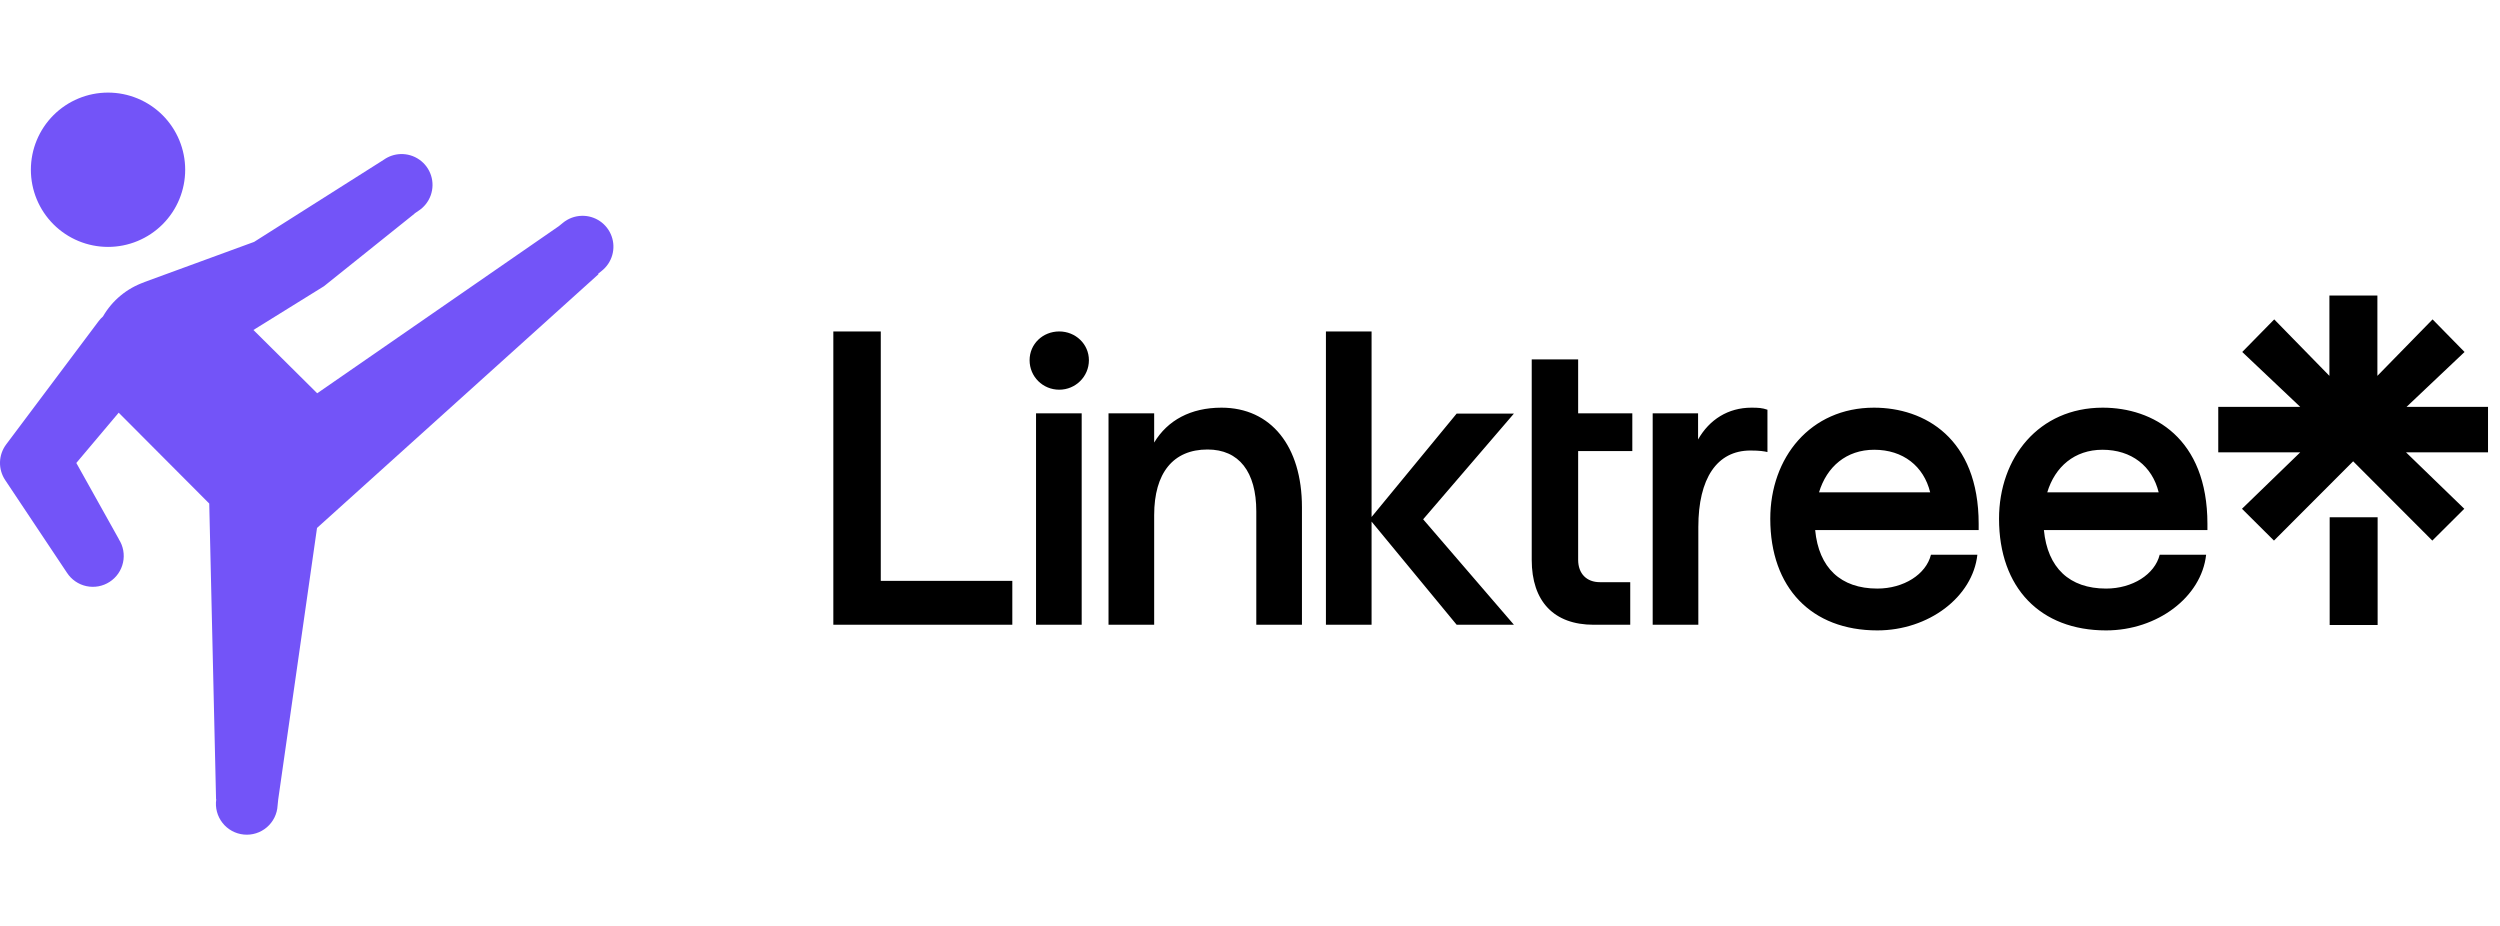 <svg width="135" height="50" viewBox="0 0 135 50" fill="none" xmlns="http://www.w3.org/2000/svg">
<g clip-path="url(#clip0_10583_73027)">
<path d="M5.833 5C4.728 5 3.669 5.439 2.887 6.22C2.106 7.002 1.667 8.062 1.667 9.167C1.667 10.272 2.106 11.332 2.887 12.113C3.669 12.894 4.728 13.333 5.833 13.333C6.381 13.333 6.922 13.226 7.428 13.016C7.933 12.807 8.393 12.5 8.78 12.113C9.167 11.726 9.474 11.267 9.683 10.761C9.892 10.256 10 9.714 10 9.167C10 8.619 9.892 8.078 9.683 7.572C9.474 7.067 9.167 6.607 8.78 6.22C8.393 5.833 7.933 5.527 7.428 5.317C6.922 5.108 6.381 5 5.833 5ZM21.624 8.32C21.306 8.332 20.998 8.435 20.736 8.617L20.615 8.698V8.695L13.721 13.063L7.8 15.231L7.796 15.238C6.853 15.567 6.059 16.224 5.56 17.09C5.476 17.163 5.4 17.245 5.332 17.334L0.332 24.001C0.126 24.277 0.01 24.61 0 24.954C-0.009 25.299 0.089 25.638 0.28 25.924L3.613 30.924C3.732 31.108 3.886 31.267 4.066 31.392C4.246 31.517 4.449 31.605 4.663 31.651C4.877 31.697 5.098 31.701 5.313 31.662C5.528 31.622 5.734 31.541 5.918 31.422C6.102 31.304 6.261 31.15 6.386 30.97C6.51 30.79 6.598 30.587 6.644 30.373C6.691 30.159 6.694 29.938 6.655 29.723C6.616 29.508 6.535 29.302 6.416 29.118L6.419 29.115L4.121 25L6.41 22.285C6.416 22.292 6.423 22.298 6.429 22.305L11.175 27.067C11.176 27.068 11.177 27.069 11.178 27.07C11.181 27.073 11.183 27.075 11.185 27.077L11.299 27.191L11.667 43.161H11.677V43.167C11.644 43.39 11.657 43.617 11.715 43.835C11.773 44.052 11.874 44.256 12.013 44.433C12.151 44.611 12.325 44.758 12.522 44.867C12.719 44.975 12.936 45.043 13.16 45.065C13.384 45.088 13.61 45.065 13.825 44.997C14.04 44.93 14.239 44.82 14.41 44.673C14.581 44.527 14.72 44.348 14.82 44.146C14.92 43.944 14.978 43.724 14.99 43.499L15.023 43.174L17.119 28.509L32.315 14.811L32.298 14.785L32.49 14.629C32.765 14.412 32.965 14.114 33.061 13.778C33.157 13.441 33.145 13.083 33.026 12.754C32.907 12.425 32.688 12.141 32.399 11.944C32.11 11.746 31.766 11.645 31.416 11.654C31.041 11.663 30.68 11.798 30.391 12.038L30.176 12.213L17.129 21.237L13.685 17.819L17.494 15.456L22.386 11.537L22.383 11.53L22.598 11.383C22.904 11.185 23.136 10.891 23.259 10.547C23.382 10.203 23.389 9.829 23.278 9.481C23.167 9.133 22.946 8.831 22.647 8.622C22.348 8.412 21.989 8.306 21.624 8.32Z" fill="#7354F8"/>
</g>
<g clip-path="url(#clip1_10583_73027)">
<path d="M45 17.898H47.562V31.367H54.665V33.737H45V17.898ZM57.2 17.898C58.077 17.898 58.801 18.578 58.801 19.451C58.801 20.337 58.077 21.044 57.2 21.044C56.308 21.044 55.598 20.337 55.598 19.451C55.598 18.578 56.308 17.898 57.2 17.898ZM55.946 22.319H58.411V33.737H55.946V22.319ZM59.86 22.319H62.325V23.898C63.049 22.693 64.302 22.014 65.96 22.014C68.633 22.014 70.305 24.093 70.305 27.39V33.737H67.84V27.612C67.84 25.478 66.906 24.273 65.207 24.273C63.355 24.273 62.325 25.534 62.325 27.82V33.737H59.86V22.319ZM71.6 17.898H74.065V27.917L78.66 22.333H81.752L76.85 28.042L81.752 33.737H78.66L74.065 28.166V33.737H71.6V17.898ZM82.713 19.409H85.22V22.319H88.145V24.356H85.22V30.231C85.22 30.979 85.68 31.437 86.39 31.437H88.033V33.737H86.056C83.911 33.737 82.713 32.476 82.713 30.231V19.409ZM89.411 22.319H91.696V23.732C92.309 22.651 93.325 22.014 94.579 22.014C94.955 22.014 95.164 22.028 95.442 22.125V24.411C95.275 24.37 95.024 24.328 94.523 24.328C92.713 24.328 91.71 25.838 91.71 28.457V33.737H89.245V22.319H89.411ZM101.194 22.014C103.909 22.014 106.848 23.649 106.848 28.291V28.624H98.019C98.213 30.661 99.397 31.783 101.375 31.783C102.795 31.783 104.007 31.021 104.272 29.954H106.778C106.528 32.24 104.146 34.042 101.375 34.042C97.824 34.042 95.595 31.742 95.595 28.014C95.595 24.716 97.754 22.014 101.194 22.014ZM104.23 26.587C103.882 25.173 102.767 24.287 101.208 24.287C99.704 24.287 98.645 25.201 98.227 26.587H104.23ZM113.547 22.014C116.262 22.014 119.201 23.649 119.201 28.291V28.624H110.371C110.566 30.661 111.75 31.783 113.728 31.783C115.148 31.783 116.36 31.021 116.624 29.954H119.131C118.881 32.24 116.499 34.042 113.728 34.042C110.176 34.042 107.948 31.742 107.948 28.014C107.948 24.716 110.093 22.014 113.547 22.014ZM116.569 26.587C116.221 25.173 115.106 24.287 113.533 24.287C112.029 24.287 110.97 25.201 110.552 26.587H116.569ZM119.814 21.972H124.214L121.081 19.007L122.808 17.247L125.788 20.296V15.959H128.379V20.296L131.359 17.247L133.086 19.007L129.952 21.972H134.353V24.425H129.924L133.072 27.474L131.345 29.192L127.07 24.91L122.794 29.192L121.067 27.474L124.214 24.425H119.786V21.972H119.814ZM125.802 27.931H128.392V33.751H125.802V27.931Z" fill="black"/>
</g>
<defs>
<clipPath id="clip0_10583_73027">
<rect width="40" height="50" fill="white"/>
</clipPath>
<clipPath id="clip1_10583_73027">
<rect width="89.353" height="18.083" fill="white" transform="translate(45 15.959)"/>
</clipPath>
</defs>
</svg>
